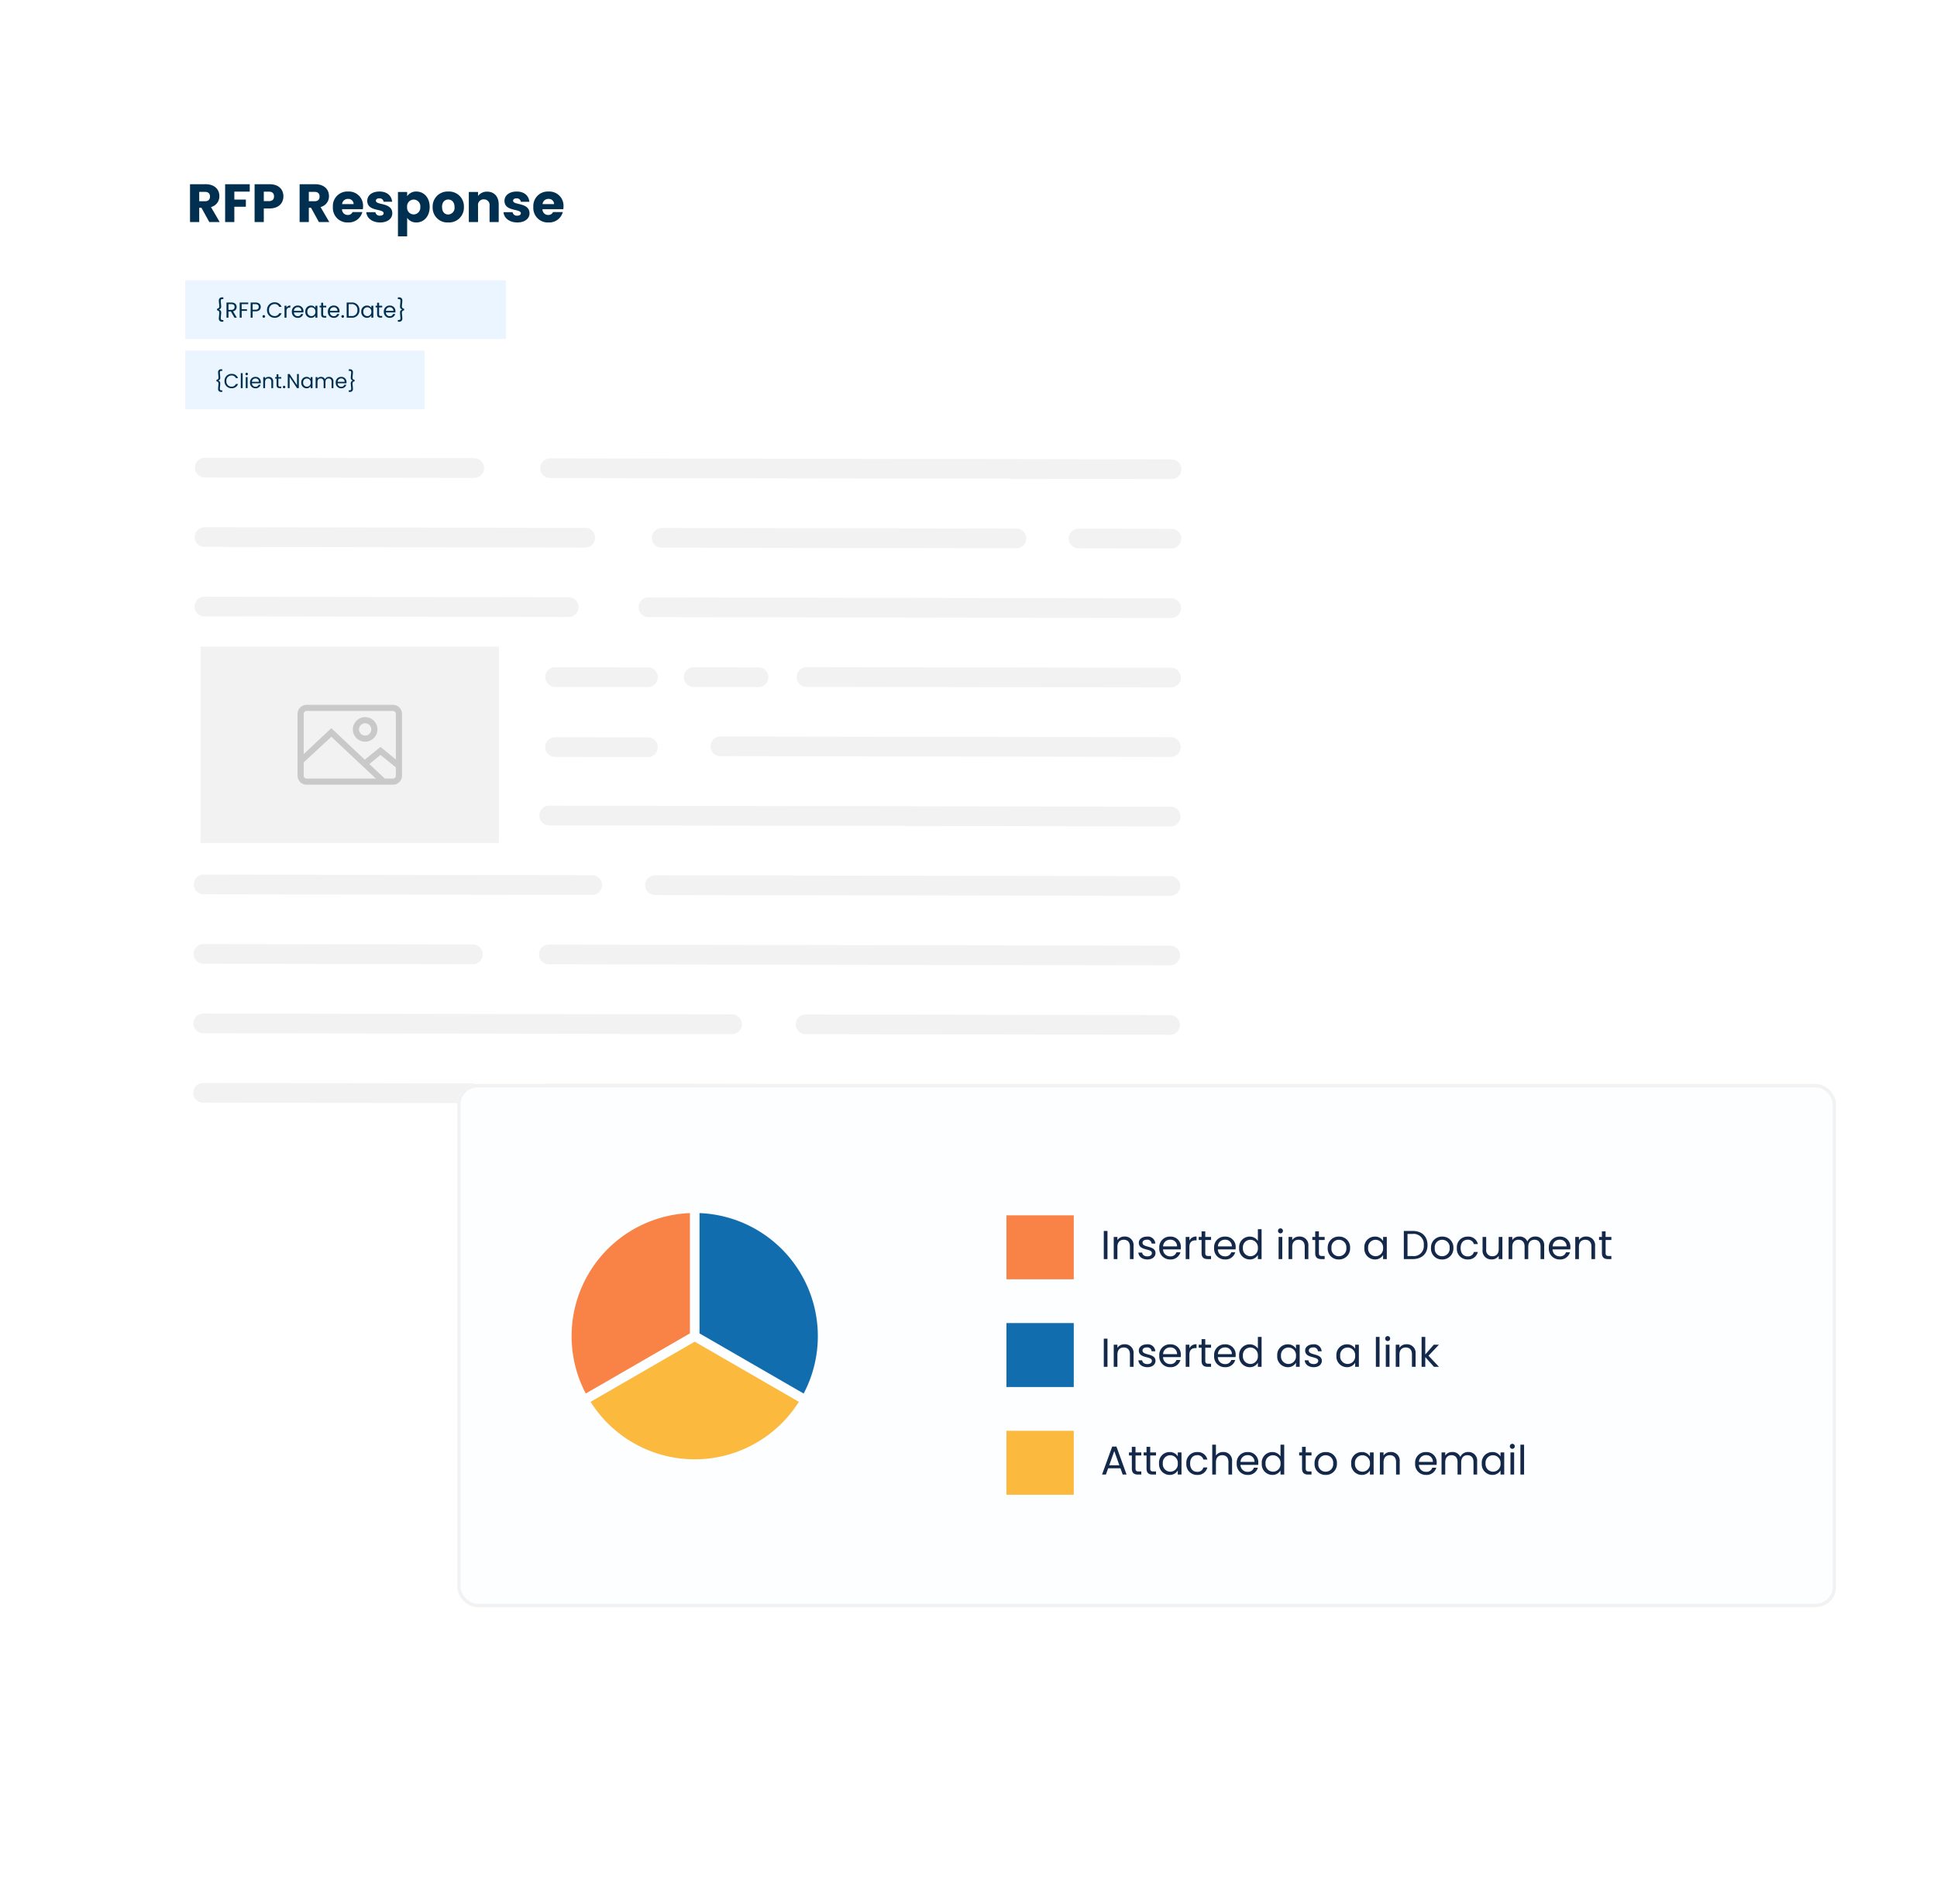 <svg xmlns="http://www.w3.org/2000/svg" xmlns:xlink="http://www.w3.org/1999/xlink" width="575.459" height="565.5" viewBox="0 0 575.459 565.5"><defs><filter id="a" x="183.5" y="58.5" width="305" height="507" filterUnits="userSpaceOnUse"><feOffset dx="6" dy="6" input="SourceAlpha"/><feGaussianBlur stdDeviation="12" result="b"/><feFlood flood-opacity="0.102"/><feComposite operator="in" in2="b"/><feComposite in="SourceGraphic"/></filter><filter id="c" x="0" y="0" width="419" height="440" filterUnits="userSpaceOnUse"><feOffset dx="6" dy="6" input="SourceAlpha"/><feGaussianBlur stdDeviation="12" result="d"/><feFlood flood-opacity="0.102"/><feComposite operator="in" in2="d"/><feComposite in="SourceGraphic"/></filter><filter id="e" x="105.855" y="292.002" width="469.604" height="215.372" filterUnits="userSpaceOnUse"><feOffset dx="6" dy="3" input="SourceAlpha"/><feGaussianBlur stdDeviation="10" result="f"/><feFlood flood-opacity="0.161"/><feComposite operator="in" in2="f"/><feComposite in="SourceGraphic"/></filter></defs><g transform="translate(-789 -137)"><g transform="matrix(1, 0, 0, 1, 789, 137)" filter="url(#a)"><rect width="232" height="434" transform="translate(214 89)" fill="none" stroke="#fff" stroke-miterlimit="10" stroke-width="1" stroke-dasharray="10 10"/></g><g transform="translate(818.766 167)"><g transform="translate(0 0)"><g transform="matrix(1, 0, 0, 1, -29.77, -30)" filter="url(#c)"><path d="M0,0H347V368H0Z" transform="translate(30 30)" fill="#fff"/></g><rect width="95.31" height="17.464" transform="translate(25.268 53.241)" fill="#ebf5ff"/><rect width="71.102" height="17.464" transform="translate(25.268 74.108)" fill="#ebf5ff"/><path d="M1.242-1.4c0,.468-.12,1.122-.12,1.632a.818.818,0,0,0,.894.888h.348V.648H2.118c-.3,0-.462-.126-.462-.45,0-.456.114-1.116.114-1.614a.769.769,0,0,0-.648-.822V-2.25a.76.76,0,0,0,.648-.816c0-.5-.114-1.158-.114-1.614,0-.324.162-.45.462-.45h.246V-5.6H2.016a.818.818,0,0,0-.894.888c0,.51.12,1.164.12,1.632,0,.3-.162.546-.612.63v.426C1.08-1.944,1.242-1.7,1.242-1.4Zm1.788-.7A2.052,2.052,0,0,0,5.118.036,1.967,1.967,0,0,0,7.056-1.218H6.4a1.32,1.32,0,0,1-1.284.78,1.517,1.517,0,0,1-1.53-1.656,1.519,1.519,0,0,1,1.53-1.662A1.316,1.316,0,0,1,6.4-2.97h.654A1.968,1.968,0,0,0,5.118-4.236,2.062,2.062,0,0,0,3.03-2.094ZM7.866,0h.546V-4.44H7.866ZM9.342,0h.546V-3.288H9.342Zm.282-3.822a.364.364,0,0,0,.36-.372.364.364,0,0,0-.36-.372.366.366,0,0,0-.372.372A.366.366,0,0,0,9.624-3.822Zm2.592.942a.965.965,0,0,1,1.038,1H11.178A1.018,1.018,0,0,1,12.216-2.88Zm1.536,1.866h-.588a.9.9,0,0,1-.924.606A1.034,1.034,0,0,1,11.172-1.44H13.8a2.96,2.96,0,0,0,.018-.33A1.507,1.507,0,0,0,12.24-3.342,1.565,1.565,0,0,0,10.614-1.65,1.584,1.584,0,0,0,12.24.054,1.478,1.478,0,0,0,13.752-1.014ZM16.944,0h.54V-1.938a1.276,1.276,0,0,0-1.344-1.41,1.215,1.215,0,0,0-1.056.528v-.468h-.546V0h.546V-1.818c0-.708.384-1.056.942-1.056s.918.342.918,1.014ZM18.5-.9c0,.66.33.9.912.9H19.9V-.462h-.4c-.336,0-.456-.114-.456-.438V-2.838H19.9v-.45h-.858v-.828H18.5v.828h-.426v.45H18.5Zm2.6.564a.364.364,0,0,0-.36-.372.366.366,0,0,0-.372.372.366.366,0,0,0,.372.372A.364.364,0,0,0,21.1-.336Zm3.468-3.852V-.864l-2.2-3.324h-.546V0h.546V-3.33L24.564,0h.546V-4.188Zm1.272,2.532A1.581,1.581,0,0,0,27.39.054a1.373,1.373,0,0,0,1.23-.666V0h.552V-3.288H28.62v.6A1.365,1.365,0,0,0,27.4-3.342,1.558,1.558,0,0,0,25.836-1.656Zm2.784.006A1.125,1.125,0,0,1,27.5-.426a1.126,1.126,0,0,1-1.11-1.23A1.11,1.11,0,0,1,27.5-2.868,1.127,1.127,0,0,1,28.62-1.65ZM34.842,0h.54V-1.938a1.273,1.273,0,0,0-1.332-1.41,1.217,1.217,0,0,0-1.164.732,1.237,1.237,0,0,0-1.206-.732,1.189,1.189,0,0,0-1.038.534v-.474H30.1V0h.546V-1.812c0-.708.378-1.062.93-1.062s.9.342.9,1.014V0h.54V-1.812c0-.708.378-1.062.93-1.062s.9.342.9,1.014Zm2.832-2.88a.965.965,0,0,1,1.038,1H36.636A1.018,1.018,0,0,1,37.674-2.88ZM39.21-1.014h-.588a.9.9,0,0,1-.924.606A1.034,1.034,0,0,1,36.63-1.44h2.628a2.959,2.959,0,0,0,.018-.33A1.507,1.507,0,0,0,37.7-3.342,1.565,1.565,0,0,0,36.072-1.65,1.584,1.584,0,0,0,37.7.054,1.478,1.478,0,0,0,39.21-1.014ZM41.064-1.4c0,.468.12,1.122.12,1.632a.818.818,0,0,1-.894.888h-.348V.648h.246c.3,0,.462-.126.462-.45,0-.456-.114-1.116-.114-1.614a.769.769,0,0,1,.648-.822V-2.25a.76.76,0,0,1-.648-.816c0-.5.114-1.158.114-1.614,0-.324-.162-.45-.462-.45h-.246V-5.6h.348a.818.818,0,0,1,.894.888c0,.51-.12,1.164-.12,1.632,0,.3.162.546.612.63v.426C41.226-1.944,41.064-1.7,41.064-1.4Z" transform="translate(33.904 85.289)" fill="#002f4f"/><g transform="translate(27.637 105.976)"><path d="M2243.843,456.675l80.059.13a2.926,2.926,0,0,0,2.93-2.921h0a2.925,2.925,0,0,0-2.92-2.93l-80.06-.13a2.926,2.926,0,0,0-2.93,2.921h0A2.926,2.926,0,0,0,2243.843,456.675Z" transform="translate(-2240.412 -450.825)" fill="#f2f2f2"/><path d="M2490.6,457.076l76.337.124h0l108.286.175a2.925,2.925,0,1,0,.009-5.85l-108.285-.176-76.337-.124a2.925,2.925,0,0,0-.01,5.85Z" transform="translate(-2384.571 -451.059)" fill="#f2f2f2"/><path d="M2243.707,506.3l113.078.183a2.925,2.925,0,1,0,.01-5.85l-113.079-.183a2.925,2.925,0,1,0-.009,5.85Z" transform="translate(-2240.333 -479.816)" fill="#f2f2f2"/><path d="M2570.308,500.98a2.926,2.926,0,0,0-2.93,2.921h0a2.926,2.926,0,0,0,2.92,2.93l105.4.171a2.925,2.925,0,0,0,2.93-2.921h0a2.925,2.925,0,0,0-2.92-2.93Z" transform="translate(-2431.127 -480.125)" fill="#f2f2f2"/><path d="M2895.737,501.509l-27.583-.045a2.925,2.925,0,0,0-.01,5.85l27.583.044a2.925,2.925,0,1,0,.01-5.85Z" transform="translate(-2605.127 -480.408)" fill="#f2f2f2"/><path d="M2521.737,650.509l-27.583-.045a2.925,2.925,0,0,0-.009,5.85l27.583.044a2.925,2.925,0,1,0,.01-5.85Z" transform="translate(-2386.638 -567.453)" fill="#f2f2f2"/><path d="M2521.737,600.509l-27.583-.045a2.925,2.925,0,0,0-.009,5.85l27.583.044a2.925,2.925,0,1,0,.01-5.85Z" transform="translate(-2386.638 -538.244)" fill="#f2f2f2"/><path d="M2612.421,600.509l-19.268-.045a2.925,2.925,0,0,0-.009,5.85l19.268.044a2.925,2.925,0,1,0,.009-5.85Z" transform="translate(-2444.473 -538.244)" fill="#f2f2f2"/><path d="M2243.569,555.926l108.22.176a2.925,2.925,0,1,0,.009-5.85l-108.22-.175a2.925,2.925,0,0,0-.009,5.85Z" transform="translate(-2240.253 -508.807)" fill="#f2f2f2"/><path d="M2716.165,550.844l-130.1-.211h-.008l-25.194-.04a2.925,2.925,0,1,0-.01,5.85l17.343.028h.007l137.949.224a2.925,2.925,0,1,0,.01-5.85Z" transform="translate(-2425.612 -509.108)" fill="#f2f2f2"/><path d="M2782.08,600.577l-108.286-.176a2.924,2.924,0,0,0-2.929,2.92h0a2.924,2.924,0,0,0,2.92,2.93l108.286.175a2.925,2.925,0,1,0,.01-5.85Z" transform="translate(-2491.584 -538.207)" fill="#f2f2f2"/><path d="M2746.082,650.143l-133.811-.217a2.925,2.925,0,0,0-.01,5.85l133.811.217a2.925,2.925,0,1,0,.01-5.85Z" transform="translate(-2455.642 -567.139)" fill="#f2f2f2"/><path d="M2674.557,699.653l-108.286-.175h0l-76.335-.124a2.925,2.925,0,0,0-.01,5.85l90.439.147h0l94.182.153a2.925,2.925,0,0,0,.01-5.85Z" transform="translate(-2384.173 -596.015)" fill="#f2f2f2"/><path d="M2243.025,754.429l44.914.073h.006l70.526.114a2.925,2.925,0,1,0,.01-5.85l-35.383-.057h0l-80.06-.13a2.925,2.925,0,0,0-.01,5.85Z" transform="translate(-2239.936 -624.772)" fill="#f2f2f2"/><path d="M2718.671,749.351l-153.127-.248a2.925,2.925,0,0,0-.01,5.85l153.128.248a2.925,2.925,0,0,0,.009-5.85Z" transform="translate(-2428.344 -625.078)" fill="#f2f2f2"/><path d="M2242.889,804.056l80.06.129a2.924,2.924,0,0,0,2.929-2.92h0a2.925,2.925,0,0,0-2.92-2.93l-80.059-.13a2.925,2.925,0,0,0-2.93,2.921h0A2.925,2.925,0,0,0,2242.889,804.056Z" transform="translate(-2239.856 -653.763)" fill="#f2f2f2"/><path d="M2674.285,798.9,2566,798.729h0l-76.335-.124a2.925,2.925,0,0,0-.01,5.85l85.893.139h0l98.729.16a2.925,2.925,0,0,0,.01-5.85Z" transform="translate(-2384.014 -653.997)" fill="#f2f2f2"/><path d="M2242.753,853.681l52.016.084h0l105.1.171a2.925,2.925,0,0,0,.01-5.85l-77.06-.125h0l-80.06-.13a2.925,2.925,0,0,0-2.929,2.921h0A2.925,2.925,0,0,0,2242.753,853.681Z" transform="translate(-2239.776 -682.754)" fill="#f2f2f2"/><path d="M2781.4,848.7l-108.285-.175a2.925,2.925,0,0,0-2.93,2.921h0a2.926,2.926,0,0,0,2.921,2.93l108.285.176a2.925,2.925,0,1,0,.009-5.85Z" transform="translate(-2491.186 -683.162)" fill="#f2f2f2"/><path d="M2322.686,897.586l-80.06-.13a2.925,2.925,0,0,0-2.93,2.921h0a2.925,2.925,0,0,0,2.92,2.93l80.06.13a2.926,2.926,0,0,0,2.93-2.92h0A2.925,2.925,0,0,0,2322.686,897.586Z" transform="translate(-2239.697 -711.745)" fill="#f2f2f2"/><path d="M2575.282,898l-85.893-.139a2.925,2.925,0,0,0-.01,5.85l85.893.14a2.925,2.925,0,1,0,.01-5.85Z" transform="translate(-2383.855 -711.979)" fill="#f2f2f2"/></g><g transform="translate(29.809 162.057)"><rect width="88.685" height="58.338" fill="#f2f2f2"/><g transform="translate(28.828 17.305)"><path d="M2342.542,651.045H2316.99a2.69,2.69,0,0,1-2.738-2.639c0-.033,0-.066,0-.1V630.055a2.689,2.689,0,0,1,2.639-2.738h25.651a2.689,2.689,0,0,1,2.738,2.639c0,.033,0,.066,0,.1v18.252a2.689,2.689,0,0,1-2.64,2.738Zm-25.552-21.9a.862.862,0,0,0-.913.808.94.94,0,0,0,0,.1v18.252a.862.862,0,0,0,.808.913.9.9,0,0,0,.1,0h25.553a.863.863,0,0,0,.913-.809.922.922,0,0,0,0-.1V630.055a.863.863,0,0,0-.809-.913.892.892,0,0,0-.1,0Z" transform="translate(-2314.251 -627.317)" fill="#c9c9c9"/><path d="M2357.409,643.4a3.651,3.651,0,1,1,3.65-3.651h0A3.661,3.661,0,0,1,2357.409,643.4Zm0-5.476a1.825,1.825,0,1,0,1.825,1.825h0A1.831,1.831,0,0,0,2357.409,637.921Z" transform="translate(-2337.331 -632.446)" fill="#c9c9c9"/><path d="M2339.551,660.516l-14.876-13.963-8.486,7.848-1.277-1.277,9.765-9.126,16.153,15.24Z" transform="translate(-2314.637 -637.062)" fill="#c9c9c9"/><path d="M2371,663.773l-4.929-4.015-4.106,3.376-1.187-1.46,5.292-4.29,6.024,4.929Z" transform="translate(-2341.435 -644.882)" fill="#c9c9c9"/></g></g><path d="M6.928-7.584c0,.88-.48,1.408-1.5,1.408h-1.7V-8.96h1.7C6.448-8.96,6.928-8.416,6.928-7.584ZM.992-11.232V0H3.728V-4.24h.656L6.72,0H9.808L7.216-4.448A3.269,3.269,0,0,0,9.712-7.7c0-1.952-1.376-3.536-4.128-3.536ZM11.424,0H14.16V-4.544h3.424V-6.672H14.16V-9.04h4.576v-2.192H11.424ZM22.912-6.208V-9.024H24.4c1.088,0,1.552.544,1.552,1.408S25.488-6.208,24.4-6.208Zm5.824-1.408c0-2.064-1.376-3.616-4.128-3.616H20.176V0h2.736V-4.032h1.7C27.472-4.032,28.736-5.76,28.736-7.616Zm10.752.032c0,.88-.48,1.408-1.5,1.408h-1.7V-8.96h1.7C39.008-8.96,39.488-8.416,39.488-7.584Zm-5.936-3.648V0h2.736V-4.24h.656L39.28,0h3.088L39.776-4.448a3.269,3.269,0,0,0,2.5-3.248c0-1.952-1.376-3.536-4.128-3.536ZM47.92-6.864A1.544,1.544,0,0,1,49.6-5.328H46.176A1.692,1.692,0,0,1,47.92-6.864Zm4.272,3.9H49.28a1.455,1.455,0,0,1-1.424.864,1.655,1.655,0,0,1-1.7-1.712h6.192a6.914,6.914,0,0,0,.048-.8,4.207,4.207,0,0,0-4.448-4.448A4.288,4.288,0,0,0,43.44-4.464,4.3,4.3,0,0,0,47.952.128,4.173,4.173,0,0,0,52.192-2.96Zm8.9.368c-.048-3.328-4.88-2.32-4.88-3.744,0-.432.352-.688.992-.688a1.177,1.177,0,0,1,1.312,1.008H61.04c-.176-1.76-1.456-3.04-3.76-3.04-2.336,0-3.632,1.248-3.632,2.768,0,3.28,4.864,2.24,4.864,3.68,0,.4-.368.72-1.072.72a1.253,1.253,0,0,1-1.376-1.04h-2.7C53.488-1.2,55.088.128,57.472.128,59.712.128,61.088-1.04,61.088-2.592ZM65.5-7.664V-8.928H62.768V4.256H65.5v-5.5A3.211,3.211,0,0,0,68.256.128c2.192,0,3.936-1.792,3.936-4.608s-1.744-4.576-3.936-4.576A3.148,3.148,0,0,0,65.5-7.664Zm3.9,3.184A2.019,2.019,0,0,1,67.44-2.256a2,2,0,0,1-1.952-2.208A2,2,0,0,1,67.44-6.672,1.99,1.99,0,0,1,69.408-4.48Zm12.96.016a4.4,4.4,0,0,0-4.64-4.592,4.413,4.413,0,0,0-4.64,4.592A4.379,4.379,0,0,0,77.7.128,4.43,4.43,0,0,0,82.368-4.464Zm-6.5,0c0-1.52.864-2.224,1.856-2.224.96,0,1.856.7,1.856,2.224A1.954,1.954,0,0,1,77.7-2.24C76.7-2.24,75.872-2.96,75.872-4.464ZM89.984,0H92.7V-5.216c0-2.4-1.376-3.808-3.44-3.808a3.274,3.274,0,0,0-2.7,1.28V-8.928H83.824V0H86.56V-4.848a1.659,1.659,0,0,1,1.712-1.888,1.659,1.659,0,0,1,1.712,1.888Zm11.872-2.592c-.048-3.328-4.88-2.32-4.88-3.744,0-.432.352-.688.992-.688A1.177,1.177,0,0,1,99.28-6.016h2.528c-.176-1.76-1.456-3.04-3.76-3.04-2.336,0-3.632,1.248-3.632,2.768,0,3.28,4.864,2.24,4.864,3.68,0,.4-.368.72-1.072.72a1.253,1.253,0,0,1-1.376-1.04h-2.7C94.256-1.2,95.856.128,98.24.128,100.48.128,101.856-1.04,101.856-2.592Zm5.616-4.272a1.544,1.544,0,0,1,1.68,1.536h-3.424A1.692,1.692,0,0,1,107.472-6.864Zm4.272,3.9h-2.912a1.455,1.455,0,0,1-1.424.864,1.655,1.655,0,0,1-1.7-1.712H111.9a6.914,6.914,0,0,0,.048-.8A4.207,4.207,0,0,0,107.5-9.056a4.288,4.288,0,0,0-4.512,4.592A4.3,4.3,0,0,0,107.5.128,4.173,4.173,0,0,0,111.744-2.96Z" transform="translate(25.693 35.951)" fill="#002f4f"/><path d="M1.183-.149c0,.5-.129,1.206-.129,1.754a.88.88,0,0,0,.961.954h.374V2.05H2.124c-.322,0-.5-.135-.5-.484,0-.49.123-1.2.123-1.735a.827.827,0,0,0-.7-.884v-.013a.817.817,0,0,0,.7-.877c0-.535-.123-1.245-.123-1.735,0-.348.174-.484.5-.484h.264V-4.67H2.015a.88.88,0,0,0-.961.954c0,.548.129,1.251.129,1.754,0,.322-.174.587-.658.677v.458C1.009-.736,1.183-.472,1.183-.149ZM5.73-1.819c0,.5-.29.864-.954.864H3.911v-1.7h.864C5.446-2.658,5.73-2.329,5.73-1.819ZM3.324-3.142v4.5h.587V-.484H4.62L5.691,1.354h.7L5.265-.53a1.268,1.268,0,0,0,1.071-1.29c0-.735-.5-1.322-1.561-1.322Zm3.921,4.5h.587V-.671H9.418v-.477H7.832V-2.664H9.786v-.477H7.245Zm3.837-2.36V-2.658h.864c.671,0,.954.31.954.832,0,.5-.284.819-.954.819ZM13.5-1.826c0-.735-.5-1.316-1.554-1.316H10.5v4.5h.587V-.523h.864C13.062-.523,13.5-1.142,13.5-1.826ZM14.8.992a.393.393,0,1,0-.787,0,.393.393,0,1,0,.787,0ZM15.365-.9a2.205,2.205,0,0,0,2.244,2.289A2.114,2.114,0,0,0,19.692.044h-.7a1.419,1.419,0,0,1-1.38.838A1.63,1.63,0,0,1,15.964-.9a1.632,1.632,0,0,1,1.645-1.786,1.414,1.414,0,0,1,1.38.845h.7A2.116,2.116,0,0,0,17.609-3.2,2.216,2.216,0,0,0,15.365-.9Zm5.785.329c0-.819.426-1.071.987-1.071h.155v-.606a1.19,1.19,0,0,0-1.142.638v-.574h-.587V1.354h.587Zm3.321-1.174A1.037,1.037,0,0,1,25.587-.671H23.355A1.094,1.094,0,0,1,24.471-1.742ZM26.122.264H25.49A.971.971,0,0,1,24.5.915,1.111,1.111,0,0,1,23.349-.194h2.825a3.181,3.181,0,0,0,.019-.355,1.62,1.62,0,0,0-1.7-1.69A1.682,1.682,0,0,0,22.749-.42,1.7,1.7,0,0,0,24.5,1.412,1.589,1.589,0,0,0,26.122.264Zm.626-.69a1.7,1.7,0,0,0,1.67,1.838A1.476,1.476,0,0,0,29.74.7v.658h.593V-2.181H29.74v.645a1.467,1.467,0,0,0-1.316-.7A1.675,1.675,0,0,0,26.748-.426ZM29.74-.42A1.209,1.209,0,0,1,28.54.9,1.21,1.21,0,0,1,27.347-.426a1.193,1.193,0,0,1,1.193-1.3A1.211,1.211,0,0,1,29.74-.42Zm1.715.806c0,.709.355.967.98.967h.529v-.5h-.432c-.361,0-.49-.123-.49-.471V-1.7h.922v-.484h-.922v-.89h-.587v.89H31V-1.7h.458Zm3.721-2.128A1.037,1.037,0,0,1,36.292-.671H34.061A1.094,1.094,0,0,1,35.177-1.742ZM36.828.264H36.2A.971.971,0,0,1,35.2.915,1.111,1.111,0,0,1,34.054-.194h2.825A3.182,3.182,0,0,0,36.9-.549a1.62,1.62,0,0,0-1.7-1.69A1.682,1.682,0,0,0,33.455-.42,1.7,1.7,0,0,0,35.2,1.412,1.589,1.589,0,0,0,36.828.264Zm1.419.729a.393.393,0,1,0-.787,0,.393.393,0,1,0,.787,0Zm2.18-4.134h-1.4v4.5h1.4A2.139,2.139,0,0,0,42.813-.884,2.154,2.154,0,0,0,40.426-3.142ZM39.614.87V-2.664h.813a1.621,1.621,0,0,1,1.786,1.78A1.6,1.6,0,0,1,40.426.87Zm3.753-1.3a1.7,1.7,0,0,0,1.67,1.838A1.476,1.476,0,0,0,46.36.7v.658h.593V-2.181H46.36v.645a1.467,1.467,0,0,0-1.316-.7A1.675,1.675,0,0,0,43.367-.426ZM46.36-.42A1.209,1.209,0,0,1,45.16.9,1.21,1.21,0,0,1,43.967-.426a1.193,1.193,0,0,1,1.193-1.3A1.211,1.211,0,0,1,46.36-.42Zm1.715.806c0,.709.355.967.98.967h.529v-.5h-.432c-.361,0-.49-.123-.49-.471V-1.7h.922v-.484h-.922v-.89h-.587v.89h-.458V-1.7h.458ZM51.8-1.742A1.037,1.037,0,0,1,52.912-.671H50.681A1.094,1.094,0,0,1,51.8-1.742ZM53.447.264h-.632a.971.971,0,0,1-.993.651A1.111,1.111,0,0,1,50.674-.194H53.5a3.181,3.181,0,0,0,.019-.355,1.62,1.62,0,0,0-1.7-1.69A1.682,1.682,0,0,0,50.074-.42a1.7,1.7,0,0,0,1.748,1.832A1.589,1.589,0,0,0,53.447.264ZM55.44-.149c0,.5.129,1.206.129,1.754a.88.88,0,0,1-.961.954h-.374V2.05H54.5c.322,0,.5-.135.5-.484,0-.49-.123-1.2-.123-1.735a.827.827,0,0,1,.7-.884v-.013a.817.817,0,0,1-.7-.877c0-.535.123-1.245.123-1.735,0-.348-.174-.484-.5-.484h-.264V-4.67h.374a.88.88,0,0,1,.961.954c0,.548-.129,1.251-.129,1.754,0,.322.174.587.658.677v.458C55.614-.736,55.44-.472,55.44-.149Z" transform="translate(34.197 63)" fill="#002f4f"/></g></g><g transform="translate(50 -65)"><g transform="translate(868.855 521.002)"><g transform="matrix(1, 0, 0, 1, -129.86, -319)" filter="url(#e)"><g transform="translate(129.86 319)" fill="#fcfeff" stroke="#f2f2f2" stroke-width="1"><rect width="409.603" height="155.372" rx="6" stroke="none"/><rect x="0.5" y="0.5" width="408.603" height="154.372" rx="5.5" fill="none"/></g></g></g><rect width="20" height="19" transform="translate(1038 563)" fill="#f98347"/><path d="M0,0H20V19H0Z" transform="translate(1038 595)" fill="#126dae"/><rect width="20" height="19" transform="translate(1038 627)" fill="#fbb93e"/><path d="M.924,0H2.016V-8.364H.924ZM8.688,0h1.08V-3.876A2.551,2.551,0,0,0,7.08-6.7,2.429,2.429,0,0,0,4.968-5.64v-.936H3.876V0H4.968V-3.636c0-1.416.768-2.112,1.884-2.112s1.836.684,1.836,2.028Zm7.6-1.788c-.048-2.352-3.864-1.5-3.864-3.06,0-.528.48-.912,1.284-.912a1.265,1.265,0,0,1,1.428,1.14h1.092A2.206,2.206,0,0,0,13.74-6.684c-1.464,0-2.412.828-2.412,1.836,0,2.448,3.888,1.6,3.888,3.06,0,.54-.48.972-1.344.972-.924,0-1.488-.48-1.548-1.116H11.2c.072,1.2,1.152,2.04,2.688,2.04C15.336.108,16.284-.708,16.284-1.788ZM20.616-5.76a1.93,1.93,0,0,1,2.076,1.992H18.54A2.037,2.037,0,0,1,20.616-5.76Zm3.072,3.732H22.512A1.807,1.807,0,0,1,20.664-.816,2.067,2.067,0,0,1,18.528-2.88h5.256a5.92,5.92,0,0,0,.036-.66,3.014,3.014,0,0,0-3.156-3.144A3.129,3.129,0,0,0,17.412-3.3,3.168,3.168,0,0,0,20.664.108,2.957,2.957,0,0,0,23.688-2.028Zm2.664-1.548c0-1.524.792-1.992,1.836-1.992h.288V-6.7a2.215,2.215,0,0,0-2.124,1.188V-6.576H25.26V0h1.092ZM29.976-1.8c0,1.32.66,1.8,1.824,1.8h.984V-.924h-.8c-.672,0-.912-.228-.912-.876V-5.676h1.716v-.9H31.068V-8.232H29.976v1.656h-.852v.9h.852ZM36.9-5.76a1.93,1.93,0,0,1,2.076,1.992H34.824A2.037,2.037,0,0,1,36.9-5.76Zm3.072,3.732H38.8A1.807,1.807,0,0,1,36.948-.816,2.067,2.067,0,0,1,34.812-2.88h5.256a5.92,5.92,0,0,0,.036-.66,3.014,3.014,0,0,0-3.156-3.144A3.129,3.129,0,0,0,33.7-3.3,3.168,3.168,0,0,0,36.948.108,2.957,2.957,0,0,0,39.972-2.028Zm1.164-1.284a3.165,3.165,0,0,0,3.12,3.42A2.7,2.7,0,0,0,46.7-1.236V0h1.1V-8.88H46.7V-5.4a2.868,2.868,0,0,0-2.436-1.284A3.119,3.119,0,0,0,41.136-3.312ZM46.7-3.3A2.25,2.25,0,0,1,44.472-.852a2.252,2.252,0,0,1-2.22-2.46,2.22,2.22,0,0,1,2.22-2.424A2.253,2.253,0,0,1,46.7-3.3ZM52.86,0h1.092V-6.576H52.86Zm.564-7.644a.728.728,0,0,0,.72-.744.728.728,0,0,0-.72-.744.733.733,0,0,0-.744.744A.733.733,0,0,0,53.424-7.644ZM60.624,0H61.7V-3.876A2.551,2.551,0,0,0,59.016-6.7,2.429,2.429,0,0,0,56.9-5.64v-.936H55.812V0H56.9V-3.636c0-1.416.768-2.112,1.884-2.112s1.836.684,1.836,2.028Zm3.108-1.8c0,1.32.66,1.8,1.824,1.8h.984V-.924h-.8c-.672,0-.912-.228-.912-.876V-5.676H66.54v-.9H64.824V-8.232H63.732v1.656H62.88v.9h.852ZM74.1-3.3a3.21,3.21,0,0,0-3.324-3.384A3.216,3.216,0,0,0,67.452-3.3,3.192,3.192,0,0,0,70.728.108,3.261,3.261,0,0,0,74.1-3.3Zm-5.532,0a2.18,2.18,0,0,1,2.2-2.436A2.209,2.209,0,0,1,72.984-3.3,2.232,2.232,0,0,1,70.728-.852,2.166,2.166,0,0,1,68.568-3.3Zm9.768-.012A3.163,3.163,0,0,0,81.444.108,2.746,2.746,0,0,0,83.9-1.224V0h1.1V-6.576H83.9v1.2a2.729,2.729,0,0,0-2.448-1.308A3.116,3.116,0,0,0,78.336-3.312ZM83.9-3.3A2.25,2.25,0,0,1,81.672-.852a2.252,2.252,0,0,1-2.22-2.46,2.22,2.22,0,0,1,2.22-2.424A2.253,2.253,0,0,1,83.9-3.3Zm8.76-5.064h-2.6V0h2.6c2.748,0,4.44-1.572,4.44-4.164S95.412-8.364,92.664-8.364ZM91.152-.9V-7.476h1.512a3.017,3.017,0,0,1,3.324,3.312A2.982,2.982,0,0,1,92.664-.9Zm13.632-2.4a3.21,3.21,0,0,0-3.324-3.384A3.216,3.216,0,0,0,98.136-3.3,3.192,3.192,0,0,0,101.412.108,3.261,3.261,0,0,0,104.784-3.3Zm-5.532,0a2.18,2.18,0,0,1,2.2-2.436,2.209,2.209,0,0,1,2.22,2.436,2.232,2.232,0,0,1-2.256,2.448A2.166,2.166,0,0,1,99.252-3.3Zm6.564,0a3.132,3.132,0,0,0,3.2,3.408,2.925,2.925,0,0,0,3.036-2.22H110.88a1.764,1.764,0,0,1-1.86,1.3c-1.2,0-2.088-.852-2.088-2.484,0-1.608.888-2.46,2.088-2.46a1.792,1.792,0,0,1,1.86,1.3h1.176a2.858,2.858,0,0,0-3.036-2.22A3.124,3.124,0,0,0,105.816-3.3ZM119.34-6.576h-1.092v3.612c0,1.416-.756,2.112-1.884,2.112a1.764,1.764,0,0,1-1.836-2.016V-6.576h-1.08v3.852a2.565,2.565,0,0,0,2.7,2.82,2.418,2.418,0,0,0,2.1-1.068V0h1.092ZM130.68,0h1.08V-3.876A2.545,2.545,0,0,0,129.1-6.7a2.434,2.434,0,0,0-2.328,1.464A2.474,2.474,0,0,0,124.356-6.7a2.377,2.377,0,0,0-2.076,1.068v-.948h-1.092V0h1.092V-3.624c0-1.416.756-2.124,1.86-2.124,1.08,0,1.8.684,1.8,2.028V0h1.08V-3.624c0-1.416.756-2.124,1.86-2.124,1.08,0,1.8.684,1.8,2.028Zm5.664-5.76a1.93,1.93,0,0,1,2.076,1.992h-4.152A2.037,2.037,0,0,1,136.344-5.76Zm3.072,3.732H138.24a1.807,1.807,0,0,1-1.848,1.212,2.067,2.067,0,0,1-2.136-2.064h5.256a5.919,5.919,0,0,0,.036-.66,3.014,3.014,0,0,0-3.156-3.144A3.129,3.129,0,0,0,133.14-3.3,3.168,3.168,0,0,0,136.392.108,2.957,2.957,0,0,0,139.416-2.028ZM145.8,0h1.08V-3.876a2.551,2.551,0,0,0-2.688-2.82A2.429,2.429,0,0,0,142.08-5.64v-.936h-1.092V0h1.092V-3.636c0-1.416.768-2.112,1.884-2.112s1.836.684,1.836,2.028Zm3.108-1.8c0,1.32.66,1.8,1.824,1.8h.984V-.924h-.8c-.672,0-.912-.228-.912-.876V-5.676h1.716v-.9H150V-8.232h-1.092v1.656h-.852v.9h.852Z" transform="translate(1066 576)" fill="#14284a"/><path d="M.924,0H2.016V-8.364H.924ZM8.688,0h1.08V-3.876A2.551,2.551,0,0,0,7.08-6.7,2.429,2.429,0,0,0,4.968-5.64v-.936H3.876V0H4.968V-3.636c0-1.416.768-2.112,1.884-2.112s1.836.684,1.836,2.028Zm7.6-1.788c-.048-2.352-3.864-1.5-3.864-3.06,0-.528.48-.912,1.284-.912a1.265,1.265,0,0,1,1.428,1.14h1.092A2.206,2.206,0,0,0,13.74-6.684c-1.464,0-2.412.828-2.412,1.836,0,2.448,3.888,1.6,3.888,3.06,0,.54-.48.972-1.344.972-.924,0-1.488-.48-1.548-1.116H11.2c.072,1.2,1.152,2.04,2.688,2.04C15.336.108,16.284-.708,16.284-1.788ZM20.616-5.76a1.93,1.93,0,0,1,2.076,1.992H18.54A2.037,2.037,0,0,1,20.616-5.76Zm3.072,3.732H22.512A1.807,1.807,0,0,1,20.664-.816,2.067,2.067,0,0,1,18.528-2.88h5.256a5.92,5.92,0,0,0,.036-.66,3.014,3.014,0,0,0-3.156-3.144A3.129,3.129,0,0,0,17.412-3.3,3.168,3.168,0,0,0,20.664.108,2.957,2.957,0,0,0,23.688-2.028Zm2.664-1.548c0-1.524.792-1.992,1.836-1.992h.288V-6.7a2.215,2.215,0,0,0-2.124,1.188V-6.576H25.26V0h1.092ZM29.976-1.8c0,1.32.66,1.8,1.824,1.8h.984V-.924h-.8c-.672,0-.912-.228-.912-.876V-5.676h1.716v-.9H31.068V-8.232H29.976v1.656h-.852v.9h.852ZM36.9-5.76a1.93,1.93,0,0,1,2.076,1.992H34.824A2.037,2.037,0,0,1,36.9-5.76Zm3.072,3.732H38.8A1.807,1.807,0,0,1,36.948-.816,2.067,2.067,0,0,1,34.812-2.88h5.256a5.92,5.92,0,0,0,.036-.66,3.014,3.014,0,0,0-3.156-3.144A3.129,3.129,0,0,0,33.7-3.3,3.168,3.168,0,0,0,36.948.108,2.957,2.957,0,0,0,39.972-2.028Zm1.164-1.284a3.165,3.165,0,0,0,3.12,3.42A2.7,2.7,0,0,0,46.7-1.236V0h1.1V-8.88H46.7V-5.4a2.868,2.868,0,0,0-2.436-1.284A3.119,3.119,0,0,0,41.136-3.312ZM46.7-3.3A2.25,2.25,0,0,1,44.472-.852a2.252,2.252,0,0,1-2.22-2.46,2.22,2.22,0,0,1,2.22-2.424A2.253,2.253,0,0,1,46.7-3.3Zm5.748-.012A3.163,3.163,0,0,0,55.56.108a2.746,2.746,0,0,0,2.46-1.332V0h1.1V-6.576h-1.1v1.2a2.729,2.729,0,0,0-2.448-1.308A3.116,3.116,0,0,0,52.452-3.312ZM58.02-3.3A2.25,2.25,0,0,1,55.788-.852a2.252,2.252,0,0,1-2.22-2.46,2.22,2.22,0,0,1,2.22-2.424A2.253,2.253,0,0,1,58.02-3.3ZM65.7-1.788c-.048-2.352-3.864-1.5-3.864-3.06,0-.528.48-.912,1.284-.912a1.265,1.265,0,0,1,1.428,1.14H65.64a2.206,2.206,0,0,0-2.484-2.064c-1.464,0-2.412.828-2.412,1.836,0,2.448,3.888,1.6,3.888,3.06,0,.54-.48.972-1.344.972-.924,0-1.488-.48-1.548-1.116H60.612c.072,1.2,1.152,2.04,2.688,2.04C64.752.108,65.7-.708,65.7-1.788Zm4.332-1.524A3.163,3.163,0,0,0,73.14.108,2.746,2.746,0,0,0,75.6-1.224V0h1.1V-6.576H75.6v1.2a2.729,2.729,0,0,0-2.448-1.308A3.116,3.116,0,0,0,70.032-3.312ZM75.6-3.3A2.25,2.25,0,0,1,73.368-.852a2.252,2.252,0,0,1-2.22-2.46,2.22,2.22,0,0,1,2.22-2.424A2.253,2.253,0,0,1,75.6-3.3ZM81.756,0h1.092V-8.88H81.756Zm2.952,0H85.8V-6.576H84.708Zm.564-7.644a.728.728,0,0,0,.72-.744.728.728,0,0,0-.72-.744.733.733,0,0,0-.744.744A.733.733,0,0,0,85.272-7.644ZM92.472,0h1.08V-3.876A2.551,2.551,0,0,0,90.864-6.7,2.429,2.429,0,0,0,88.752-5.64v-.936H87.66V0h1.092V-3.636c0-1.416.768-2.112,1.884-2.112s1.836.684,1.836,2.028ZM95.34,0h1.092V-2.9L99.012,0H100.5L97.392-3.3l3.1-3.276H98.964L96.432-3.66V-8.88H95.34Z" transform="translate(1066 608)" fill="#14284a"/><path d="M6.54,0H7.692L4.68-8.316H3.42L.4,0H1.548L2.22-1.86H5.868ZM5.556-2.748H2.532L4.044-6.972Zm3.7.948c0,1.32.66,1.8,1.824,1.8h.984V-.924h-.8c-.672,0-.912-.228-.912-.876V-5.676H12.06v-.9H10.344V-8.232H9.252v1.656H8.4v.9h.852Zm4.368,0c0,1.32.66,1.8,1.824,1.8h.984V-.924h-.8c-.672,0-.912-.228-.912-.876V-5.676h1.716v-.9H14.712V-8.232H13.62v1.656h-.852v.9h.852Zm3.72-1.512A3.163,3.163,0,0,0,20.448.108a2.746,2.746,0,0,0,2.46-1.332V0h1.1V-6.576h-1.1v1.2A2.729,2.729,0,0,0,20.46-6.684,3.116,3.116,0,0,0,17.34-3.312Zm5.568.012A2.25,2.25,0,0,1,20.676-.852a2.252,2.252,0,0,1-2.22-2.46,2.22,2.22,0,0,1,2.22-2.424A2.253,2.253,0,0,1,22.908-3.3Zm2.544,0a3.132,3.132,0,0,0,3.2,3.408,2.925,2.925,0,0,0,3.036-2.22H30.516a1.764,1.764,0,0,1-1.86,1.3c-1.2,0-2.088-.852-2.088-2.484,0-1.608.888-2.46,2.088-2.46a1.792,1.792,0,0,1,1.86,1.3h1.176a2.858,2.858,0,0,0-3.036-2.22A3.124,3.124,0,0,0,25.452-3.3ZM33.144,0h1.092V-3.636c0-1.416.768-2.112,1.884-2.112s1.836.684,1.836,2.028V0h1.08V-3.876A2.537,2.537,0,0,0,36.408-6.7a2.474,2.474,0,0,0-2.172,1.068V-8.88H33.144ZM43.62-5.76A1.93,1.93,0,0,1,45.7-3.768H41.544A2.037,2.037,0,0,1,43.62-5.76Zm3.072,3.732H45.516A1.807,1.807,0,0,1,43.668-.816,2.067,2.067,0,0,1,41.532-2.88h5.256a5.92,5.92,0,0,0,.036-.66,3.014,3.014,0,0,0-3.156-3.144A3.129,3.129,0,0,0,40.416-3.3,3.168,3.168,0,0,0,43.668.108,2.957,2.957,0,0,0,46.692-2.028Zm1.164-1.284a3.165,3.165,0,0,0,3.12,3.42,2.7,2.7,0,0,0,2.448-1.344V0h1.1V-8.88h-1.1V-5.4a2.868,2.868,0,0,0-2.436-1.284A3.119,3.119,0,0,0,47.856-3.312Zm5.568.012A2.25,2.25,0,0,1,51.192-.852a2.252,2.252,0,0,1-2.22-2.46,2.22,2.22,0,0,1,2.22-2.424A2.253,2.253,0,0,1,53.424-3.3Zm6.4,1.5c0,1.32.66,1.8,1.824,1.8h.984V-.924h-.8c-.672,0-.912-.228-.912-.876V-5.676h1.716v-.9H60.912V-8.232H59.82v1.656h-.852v.9h.852ZM70.188-3.3a3.21,3.21,0,0,0-3.324-3.384A3.216,3.216,0,0,0,63.54-3.3,3.192,3.192,0,0,0,66.816.108,3.261,3.261,0,0,0,70.188-3.3Zm-5.532,0a2.18,2.18,0,0,1,2.2-2.436A2.209,2.209,0,0,1,69.072-3.3,2.232,2.232,0,0,1,66.816-.852,2.166,2.166,0,0,1,64.656-3.3Zm9.768-.012A3.163,3.163,0,0,0,77.532.108a2.746,2.746,0,0,0,2.46-1.332V0h1.1V-6.576h-1.1v1.2a2.729,2.729,0,0,0-2.448-1.308A3.116,3.116,0,0,0,74.424-3.312Zm5.568.012A2.25,2.25,0,0,1,77.76-.852a2.252,2.252,0,0,1-2.22-2.46,2.22,2.22,0,0,1,2.22-2.424A2.253,2.253,0,0,1,79.992-3.3ZM87.756,0h1.08V-3.876A2.551,2.551,0,0,0,86.148-6.7,2.429,2.429,0,0,0,84.036-5.64v-.936H82.944V0h1.092V-3.636c0-1.416.768-2.112,1.884-2.112s1.836.684,1.836,2.028Zm8.868-5.76A1.93,1.93,0,0,1,98.7-3.768H94.548A2.037,2.037,0,0,1,96.624-5.76ZM99.7-2.028H98.52A1.807,1.807,0,0,1,96.672-.816,2.067,2.067,0,0,1,94.536-2.88h5.256a5.919,5.919,0,0,0,.036-.66,3.014,3.014,0,0,0-3.156-3.144A3.129,3.129,0,0,0,93.42-3.3,3.168,3.168,0,0,0,96.672.108,2.957,2.957,0,0,0,99.7-2.028ZM110.76,0h1.08V-3.876a2.545,2.545,0,0,0-2.664-2.82,2.434,2.434,0,0,0-2.328,1.464A2.474,2.474,0,0,0,104.436-6.7a2.377,2.377,0,0,0-2.076,1.068v-.948h-1.092V0h1.092V-3.624c0-1.416.756-2.124,1.86-2.124,1.08,0,1.8.684,1.8,2.028V0h1.08V-3.624c0-1.416.756-2.124,1.86-2.124,1.08,0,1.8.684,1.8,2.028Zm2.46-3.312a3.163,3.163,0,0,0,3.108,3.42,2.746,2.746,0,0,0,2.46-1.332V0h1.1V-6.576h-1.1v1.2a2.729,2.729,0,0,0-2.448-1.308A3.116,3.116,0,0,0,113.22-3.312Zm5.568.012a2.25,2.25,0,0,1-2.232,2.448,2.252,2.252,0,0,1-2.22-2.46,2.22,2.22,0,0,1,2.22-2.424A2.253,2.253,0,0,1,118.788-3.3ZM121.74,0h1.092V-6.576H121.74Zm.564-7.644a.728.728,0,0,0,.72-.744.728.728,0,0,0-.72-.744.733.733,0,0,0-.744.744A.733.733,0,0,0,122.3-7.644ZM124.692,0h1.092V-8.88h-1.092Z" transform="translate(1066 640)" fill="#14284a"/><g transform="translate(908.814 562.338)"><path d="M718.589,320.106l-13.958,8.058a36.567,36.567,0,0,0,61.875,0l-14.723-8.5L735.569,310.3Z" transform="translate(-698.989 -272.106)" fill="#fbb93e"/><path d="M939.939,122.68A36.581,36.581,0,0,0,909,69.088v35.729l17.3,9.987Z" transform="translate(-870.995 -69.088)" fill="#126dae"/><path d="M704.155,69.088a36.574,36.574,0,0,0-30.94,53.592l12.465-7.2,18.475-10.666Z" transform="translate(-669 -69.088)" fill="#f98347"/></g></g></g></svg>